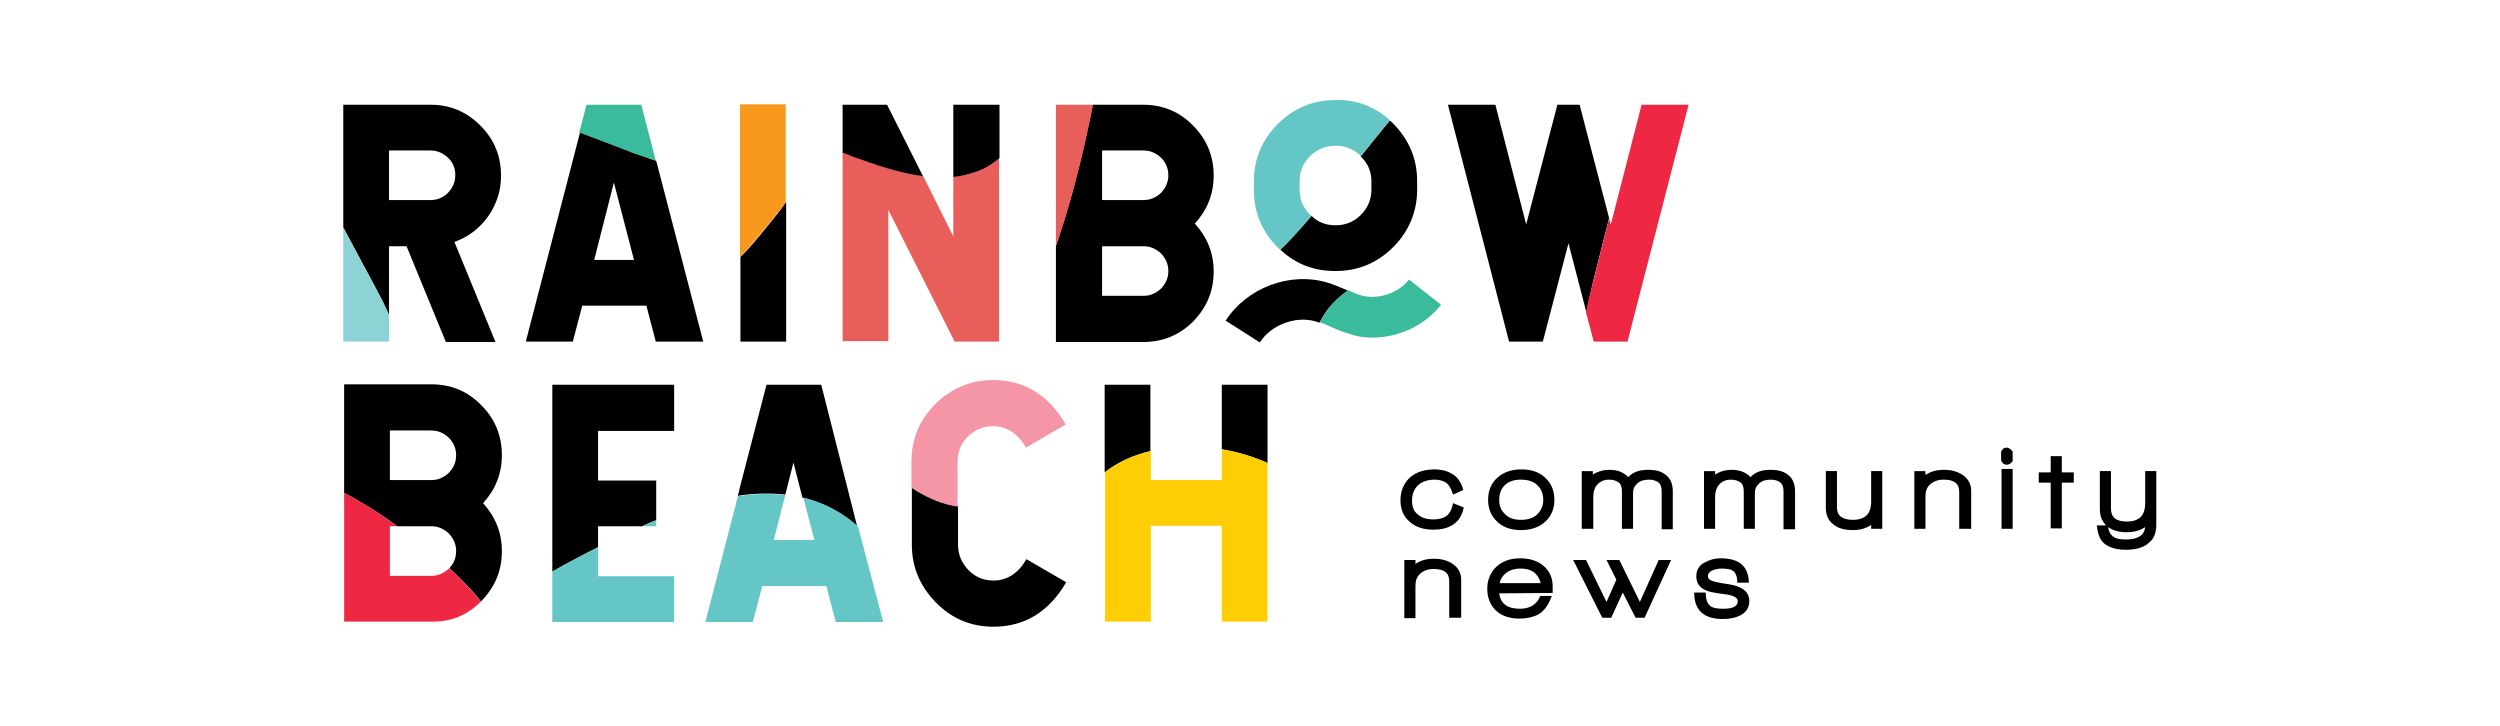 <svg version="1.1" id="Layer_1" xmlns="http://www.w3.org/2000/svg" xmlns:xlink="http://www.w3.org/1999/xlink" x="0px" y="0px" viewBox="0 0 584.8 169.9" style="enable-background:new 0 0 584.8 169.9;" xml:space="preserve">
<style type="text/css">
	.st0{fill:#8DD3D5;}
	.st1{fill:#3ABB9B;}
	.st2{fill:#EE2843;}
	.st3{fill:#64C7C6;}
	.st4{fill:#F596A7;}
	.st5{fill:#FFCD03;}
	.st6{fill:#E85E5B;}
	.st7{fill:#F8991D;}
</style>
<g>
	<path d="M339.6,122.9c-1.2,0.7-2.6,1-4.3,1c-2.3,0-4.2-0.6-5.6-1.9c-1.4-1.2-2.1-2.9-2.1-4.9c0-2.2,0.7-3.9,2.1-5.3
		c1.4-1.3,3.4-2,5.9-2c1.5,0,2.8,0.3,4,1c1.3,0.7,2.2,2,2.7,3.8l-2.4,1.1c-0.4-1.3-0.9-2.2-1.5-2.7c-0.7-0.5-1.6-0.8-2.8-0.8
		c-1.7,0-3,0.5-3.9,1.3c-0.9,0.9-1.4,2.1-1.4,3.6c0,1.4,0.4,2.5,1.3,3.2c0.9,0.8,2.1,1.2,3.7,1.2c1.1,0,2.1-0.2,2.9-0.7
		c0.8-0.5,1.4-1.5,1.7-3.1l2.5,1C342,120.8,341,122.1,339.6,122.9"></path>
	<path d="M361.5,122c-1.4,1.3-3.3,2-5.7,2c-2.4,0-4.3-0.7-5.6-2c-1.4-1.3-2.1-3-2.1-5.1s0.7-3.8,2.1-5.1c1.4-1.3,3.3-2,5.7-2
		c2.4,0,4.3,0.7,5.6,2c1.4,1.3,2.1,3,2.1,5.1S362.9,120.7,361.5,122 M359.6,113.5c-0.9-0.9-2.2-1.3-3.8-1.3c-1.6,0-2.9,0.4-3.8,1.3
		c-0.9,0.9-1.3,2-1.3,3.4c0,1.4,0.4,2.5,1.4,3.4c0.9,0.9,2.1,1.3,3.7,1.3c1.6,0,2.9-0.4,3.8-1.3c0.9-0.9,1.4-2,1.4-3.4
		C361,115.5,360.5,114.3,359.6,113.5"></path>
	<path d="M388.7,123.6V115c0-1-0.2-1.7-0.7-2.1c-0.5-0.4-1.2-0.7-2.3-0.7c-1.2,0-2.1,0.3-2.7,0.9c-0.7,0.6-1,1.3-1,2.3v8.3h-2.6V115
		c0-1-0.2-1.7-0.7-2.1c-0.5-0.4-1.3-0.7-2.3-0.7c-1.2,0-2.1,0.4-2.8,1.2c-0.6,0.7-0.9,1.6-0.9,2.8v7.5H370v-13.5h2.6v0.8
		c1.1-0.7,2.4-1.1,3.9-1.1c1.9,0,3.3,0.6,4.4,1.7c1.1-1.2,2.6-1.7,4.7-1.7c1.8,0,3.2,0.4,4.2,1.3c1,0.8,1.5,2.1,1.5,3.7v8.9H388.7z"></path>
	<path d="M417.2,123.6V115c0-1-0.2-1.7-0.7-2.1c-0.5-0.4-1.2-0.7-2.3-0.7c-1.2,0-2.1,0.3-2.7,0.9c-0.7,0.6-1,1.3-1,2.3v8.3h-2.6V115
		c0-1-0.2-1.7-0.7-2.1c-0.5-0.4-1.3-0.7-2.3-0.7c-1.2,0-2.1,0.4-2.8,1.2c-0.6,0.7-0.9,1.6-0.9,2.8v7.5h-2.6v-13.5h2.6v0.8
		c1.1-0.7,2.4-1.1,3.9-1.1c1.9,0,3.3,0.6,4.4,1.7c1.1-1.2,2.6-1.7,4.7-1.7c1.8,0,3.2,0.4,4.2,1.3c1,0.8,1.5,2.1,1.5,3.7v8.9H417.2z"></path>
	<path d="M437.7,123.7v-0.9c-1.2,0.8-2.6,1.2-4.3,1.2c-1.9,0-3.4-0.4-4.5-1.3c-1.2-0.9-1.8-2.2-1.8-3.9v-8.6h2.6v8.5
		c0,1.9,1.2,2.9,3.7,2.9c2.9,0,4.3-1.4,4.3-4.2v-7.2h2.6v13.5H437.7z"></path>
	<path d="M458.3,123.6V115c0-1.9-1.2-2.8-3.6-2.8c-1.4,0-2.4,0.4-3.2,1.1c-0.8,0.7-1.1,1.7-1.1,2.9v7.5h-2.6v-13.5h2.6v0.9
		c1.2-0.8,2.6-1.2,4.3-1.2c1.8,0,3.2,0.4,4.4,1.2c1.3,0.9,2,2.1,2,3.7v8.9H458.3z"></path>
	<path d="M469.4,108.7c-0.6,0-1-0.3-1.3-1v-2c0.3-0.7,0.7-1,1.3-1c0.4,0,0.9,0.3,1.4,0.9v2.3C470.3,108.5,469.9,108.7,469.4,108.7
		 M468.2,109.7h2.6v14h-2.6V109.7z"></path>
	<polygon points="482.3,112.9 482.3,123.6 479.7,123.6 479.7,112.9 476.9,112.9 476.9,110.5 479.7,110.5 479.7,106.7 482.3,106.7 
		482.3,110.5 485.1,110.5 485.1,112.9"></polygon>
	<path d="M497.3,128.6c-1.7,0-3.2-0.3-4.4-1c-1.5-0.8-2.2-2.4-2.4-4.7h2.6c0.1,1.3,0.5,2.1,1.2,2.6c0.6,0.5,1.6,0.7,3,0.7
		c2.8,0,4.3-1,4.5-2.9c-1.2,0.8-2.6,1.2-4.3,1.2c-1.8,0-3.3-0.4-4.5-1.3c-1.2-1-1.8-2.3-1.8-4.1v-8.9h2.6v8.8c0,2,1.2,3,3.7,3
		c2.9,0,4.3-1.4,4.3-4.3v-7.5h2.6v12.6c0,1.9-0.6,3.4-1.9,4.3C501.4,128.1,499.6,128.6,497.3,128.6"></path>
	<path d="M339,144.5v-8.6c0-1.9-1.2-2.8-3.6-2.8c-1.4,0-2.4,0.4-3.2,1.1c-0.8,0.7-1.1,1.7-1.1,2.9v7.5h-2.6V131h2.6v0.9
		c1.2-0.8,2.6-1.2,4.3-1.2c1.8,0,3.2,0.4,4.4,1.2c1.3,0.9,2,2.1,2,3.7v8.9H339z"></path>
	<path d="M350.7,138.8c0.3,2.4,1.9,3.6,4.8,3.6c2.4,0,4-1,4.8-3h2.7c-0.8,2.2-1.9,3.7-3.3,4.4c-1.2,0.6-2.7,0.9-4.3,0.9
		c-2.4,0-4.3-0.7-5.6-2c-1.2-1.2-1.9-2.9-1.9-5c0-2,0.7-3.7,2.1-5.1c1.4-1.3,3.2-2,5.6-2c2.3,0,4.1,0.6,5.5,1.8
		c1.4,1.2,2.1,2.8,2.1,4.8v1.5L350.7,138.8z M359.2,134.2c-0.8-0.8-2-1.2-3.5-1.2c-1.5,0-2.7,0.4-3.6,1.2c-0.7,0.6-1.1,1.3-1.3,2.2
		h9.6C360.2,135.6,359.8,134.8,359.2,134.2"></path>
	<polygon points="384.7,144.5 382.6,144.5 379.6,138.6 376.9,144.5 374.8,144.5 368,131 371,131 375.8,140.8 378.1,135.6 375.8,131 
		378.8,131 383.6,140.8 388,131 390.9,131"></polygon>
	<path d="M407,144c-1,0.5-2.4,0.8-4,0.8c-4.5,0-6.7-2.1-6.7-6.2h2.7c0,1.4,0.3,2.4,0.9,3c0.6,0.6,1.7,0.8,3.2,0.8
		c2.3,0,3.4-0.6,3.4-1.8c0-0.7-0.8-1.2-2.3-1.5c-0.1,0-1-0.1-2.8-0.4c-3.1-0.4-4.6-1.7-4.6-3.9c0-1.4,0.6-2.5,1.9-3.2
		c1.1-0.6,2.3-1,3.8-1c4.4,0,6.5,1.9,6.6,5.7h-2.7c0-1.2-0.3-2.1-0.8-2.6c-0.5-0.5-1.5-0.7-2.9-0.7c-0.9,0-1.7,0.2-2.3,0.5
		c-0.6,0.3-0.9,0.8-0.9,1.3c0,0.7,0.7,1.1,2.2,1.4c0.5,0.1,1.4,0.3,2.9,0.5c3,0.5,4.6,1.8,4.6,3.9C409.2,142.2,408.4,143.3,407,144"></path>
	<path d="M183.9,47.2c-0.7,1-1.4,2-2.1,2.9c-2.6,3.1-5.6,7.1-8.6,10v19.8h10.7V47.2z"></path>
	<path d="M360.9,79.9l6-23l4.2,16.2c0.4-2.3,1-4.7,1.5-7c1.3-5,2.5-10.1,3.8-15.1l-6.9-26.5h-5.2l-7.3,28l-7.2-28h-11.1L353,79.9
		H360.9z"></path>
	<path d="M192.1,90h-12.8l-6.2,23.9l-0.5,2.1c0.2,0,0.4-0.1,0.5-0.1c3.5-0.5,7.1-0.6,10.6-0.2l1.9-7.5l2.1,8.2
		c4.7,1.1,9.2,3.4,12.8,6.7L192.1,90z"></path>
	<path d="M232.4,146.6c7.3,0,13-3.5,17-10.4l-9.3-5.4c-1.9,3.3-4.5,5-7.7,5c-2.3,0-4.3-0.8-5.9-2.5c-1.6-1.7-2.4-3.6-2.4-5.9v-9
		c-0.5-0.1-1-0.2-1.6-0.3c-2.9-0.6-6.2-2.1-9.2-4.1v13.4c0,5.3,1.9,9.7,5.6,13.5C222.6,144.7,227.1,146.6,232.4,146.6"></path>
	<path d="M269.1,90h-10.7v20.5c3-2.4,6.8-4,10.7-5V90z"></path>
	<path d="M247,57.5v22.5h20.4c4.6,0,8.5-1.6,11.7-4.8c3.2-3.3,4.8-7.1,4.8-11.7c0-4.3-1.5-8-4.4-11.2c2.9-3.2,4.4-6.9,4.4-11.2
		c0-4.6-1.6-8.5-4.8-11.7c-3.2-3.3-7.1-4.9-11.7-4.9h-11.8c-2,10.1-4.4,20.1-7.6,29.9C247.8,55.4,247.4,56.4,247,57.5 M257.8,35.2
		h9.7c1.6,0,2.9,0.6,4.1,1.7c1.1,1.1,1.7,2.5,1.7,4.1c0,1.6-0.6,2.9-1.7,4.1c-1.2,1.1-2.5,1.7-4.1,1.7h-9.7V35.2z M257.8,57.6h9.7
		c1.6,0,2.9,0.6,4.1,1.7c1.1,1.2,1.7,2.5,1.7,4.1c0,1.6-0.6,2.9-1.7,4.1c-1.2,1.1-2.5,1.7-4.1,1.7h-9.7V57.6z"></path>
	<path d="M315.3,68c-0.1-0.1-0.3-0.1-0.4-0.2c-1.4-0.6-2.8-1.2-4.4-1.7c-8.8-2.6-18.8,1.2-23.8,8.9l8,5.1c2.6-4.1,8.4-6.3,13.1-4.9
		c0.3,0.1,0.6,0.2,0.9,0.3c0,0,0-0.1,0-0.1C310.4,72.1,312.7,69.7,315.3,68"></path>
	<path d="M320.8,42.4v1.9c0,2.3-0.8,4.3-2.5,6c-1.6,1.6-3.6,2.4-5.9,2.4c-2.2,0-4.1-0.7-5.6-2.2c-2.6,3-5.1,5.8-7.3,7.9
		c3.6,3.4,7.9,5,12.9,5c5.3,0,9.8-1.9,13.5-5.6c3.7-3.7,5.6-8.3,5.6-13.5v-1.9c0-5.3-1.9-9.7-5.6-13.5c-0.3-0.3-0.5-0.5-0.8-0.7
		c-2,2.4-4.3,5.3-6.8,8.4C320,38.2,320.8,40.2,320.8,42.4"></path>
	<path d="M296.5,90h-10.7v15.1c3.7,0.6,7.3,1.7,10.7,3.2V90z"></path>
	<path d="M136.2,71.5h15l2.2,8.4h11.1l-11-42.3c-1.7-0.5-3.4-1.2-5-1.8c-4.3-1.6-8.6-3.2-12.8-4.9l-12.7,49H134L136.2,71.5z
		 M143.6,42.7l4.7,18.1H139L143.6,42.7z"></path>
	<path d="M153.5,121.7v-9.3h-13.6v-11.6h17.8V90h-28.5v43.7c3.5-2,7.1-3.9,10.7-5.7v-4.9h10.3c0.8-0.4,1.7-0.7,2.5-1.1
		C153,121.9,153.3,121.8,153.5,121.7"></path>
	<path d="M92.9,123.1h8c1.6,0,2.9,0.6,4.1,1.7c1.1,1.2,1.7,2.5,1.7,4.1c0,1.5-0.5,2.9-1.6,4c2.8,2.6,5.4,5.2,7.4,7.8
		c0,0,0.1-0.1,0.1-0.1c3.2-3.3,4.8-7.1,4.8-11.7c0-4.3-1.5-8-4.4-11.2c2.9-3.2,4.4-6.9,4.4-11.2c0-4.6-1.6-8.5-4.8-11.7
		c-3.2-3.3-7.1-4.9-11.7-4.9H80.5v25.4c2.9,1.5,5.9,3.3,8.9,5.3C90.6,121.4,91.8,122.3,92.9,123.1 M91.2,100.7h9.7
		c1.6,0,2.9,0.6,4.1,1.7c1.1,1.1,1.7,2.5,1.7,4.1c0,1.6-0.6,2.9-1.7,4.1c-1.2,1.1-2.5,1.7-4.1,1.7h-9.7V100.7z"></path>
	<path d="M80.3,53.2c2.5,4.7,5.1,9.5,7.6,14.2c1.1,2,2.2,4.2,3.1,6.3V57.6h4.1l9.2,22.4h11.6l-9.6-23.4c3.3-1.2,5.9-3.2,7.9-6
		c2-2.9,3-6,3-9.5c0-4.6-1.6-8.5-4.8-11.7c-3.3-3.3-7.1-4.9-11.7-4.9H80.3V53.2z M91,35.2h9.7c1.6,0,2.9,0.6,4.1,1.7
		c1.2,1.1,1.7,2.5,1.7,4.1c0,1.6-0.6,2.9-1.7,4.1c-1.1,1.1-2.5,1.7-4.1,1.7H91V35.2z"></path>
	<path class="st0" d="M80.3,53.2v26.7H91v-6.2c-0.9-2.1-2-4.2-3.1-6.3C85.3,62.7,82.8,58,80.3,53.2"></path>
	<path class="st1" d="M153.4,37.6L150,24.5h-12.8l-1.7,6.5c4.3,1.6,8.6,3.2,12.8,4.9C150,36.4,151.7,37,153.4,37.6"></path>
	<path class="st2" d="M371,73.1l1.8,6.8h7.9L395,24.5H384l-7.2,28l-0.4-1.4c-1.3,5-2.5,10.1-3.8,15.1C372,68.4,371.4,70.8,371,73.1"></path>
	<path class="st3" d="M313.7,23.4c-0.4,0-0.9,0-1.3,0c-2.6,0-5.1,0.5-7.3,1.4c-2.2,0.9-4.3,2.3-6.2,4.2c-3.7,3.7-5.6,8.2-5.6,13.5
		v1.9c0,5.3,1.9,9.8,5.6,13.5c0.2,0.2,0.4,0.4,0.6,0.5c2.2-2.1,4.7-4.8,7.3-7.9c-0.1-0.1-0.2-0.2-0.3-0.2c-1.7-1.7-2.5-3.6-2.5-6
		v-1.9c0-2.3,0.8-4.3,2.5-5.9c1.6-1.6,3.6-2.4,5.9-2.4c2.3,0,4.3,0.8,5.9,2.4c0,0,0,0,0,0c2.5-3.1,4.8-5.9,6.8-8.4
		C321.9,25.2,318.1,23.6,313.7,23.4"></path>
	<path class="st4" d="M224,118.5V108c0-2.3,0.8-4.3,2.4-5.9c1.7-1.6,3.6-2.4,5.9-2.4c3.2,0,5.8,1.7,7.7,5l9.3-5.4
		c-4-6.9-9.7-10.4-17-10.4c-5.2,0-9.7,1.9-13.5,5.6c-3.7,3.7-5.6,8.2-5.6,13.5v6.1c3,2,6.3,3.5,9.2,4.1
		C223,118.4,223.5,118.4,224,118.5"></path>
	<path class="st2" d="M112.5,140.7c-2-2.5-4.6-5.1-7.4-7.8c0,0,0,0.1-0.1,0.1c-1.2,1.1-2.5,1.7-4.1,1.7h-9.7v-11.6h1.7
		c-1.2-0.8-2.4-1.7-3.5-2.5c-2.9-2-6-3.8-8.9-5.3v30.1H101C105.5,145.5,109.3,143.9,112.5,140.7"></path>
	<path class="st1" d="M322.6,78.9c5.6-0.4,11-3.2,14.5-7.6l-7.5-5.9c-2.5,3.2-7.3,4.8-11.2,3.7c-1-0.3-2-0.7-3-1.2
		c-2.6,1.7-4.9,4.1-6.6,7.4c0,0,0,0.1,0,0.1c0.8,0.3,1.6,0.6,2.4,1c1.5,0.7,3,1.3,4.8,1.8C318,78.9,320.3,79.1,322.6,78.9"></path>
	<path class="st5" d="M285.8,105.1v7.2h-16.6v-6.8c-3.9,0.9-7.7,2.5-10.7,5v34.9h10.7v-22.4h16.6v22.4h10.7v-21.5v-7.6v-8
		C293.1,106.8,289.5,105.7,285.8,105.1"></path>
	<path class="st3" d="M129.2,145.5h28.5v-10.7h-17.8V128c-3.6,1.8-7.2,3.7-10.7,5.7V145.5z"></path>
	<path class="st3" d="M153.5,121.7c-0.3,0.1-0.5,0.2-0.8,0.3c-0.8,0.4-1.7,0.7-2.5,1.1h3.3V121.7z"></path>
	<path class="st3" d="M200.7,123.1c-3.6-3.2-8.1-5.6-12.8-6.7l2.6,9.9H181l2.7-10.5c-3.5-0.4-7.1-0.3-10.6,0.2
		c-0.2,0-0.4,0.1-0.5,0.1l-7.6,29.4h8.2h2.9l2.2-8.4h15l2.2,8.4h11.1L200.7,123.1z"></path>
	<path class="st6" d="M247,57.5c0.4-1,0.7-2.1,1.1-3.1c3.2-9.8,5.6-19.8,7.6-29.9H247V57.5z"></path>
	<path class="st6" d="M230.6,39.1c-2.4,1.3-5,2-7.6,2.2v14l-7.1-14.2c-5.6-0.7-11.2-2.7-16.5-4.7c-0.8-0.3-1.5-0.6-2.3-0.9v44.3
		h10.7V49.1l14,27.8l1.5,3h10h0.4V37C232.8,37.8,231.8,38.5,230.6,39.1"></path>
	<path d="M215.9,41.2l-8.4-16.7h-10.4v11.2c0.8,0.3,1.5,0.6,2.3,0.9C204.7,38.5,210.3,40.5,215.9,41.2"></path>
	<path d="M233.8,37V24.5H223v16.9c2.6-0.3,5.2-1,7.6-2.2C231.8,38.5,232.8,37.8,233.8,37"></path>
	<path class="st7" d="M173.1,60.1c3-3,6-6.9,8.6-10c0.8-0.9,1.5-1.9,2.1-2.9V30.6v-6.2h-4.4h-6.3h0v2.1v9.8L173.1,60.1"></path>
</g>
</svg>
